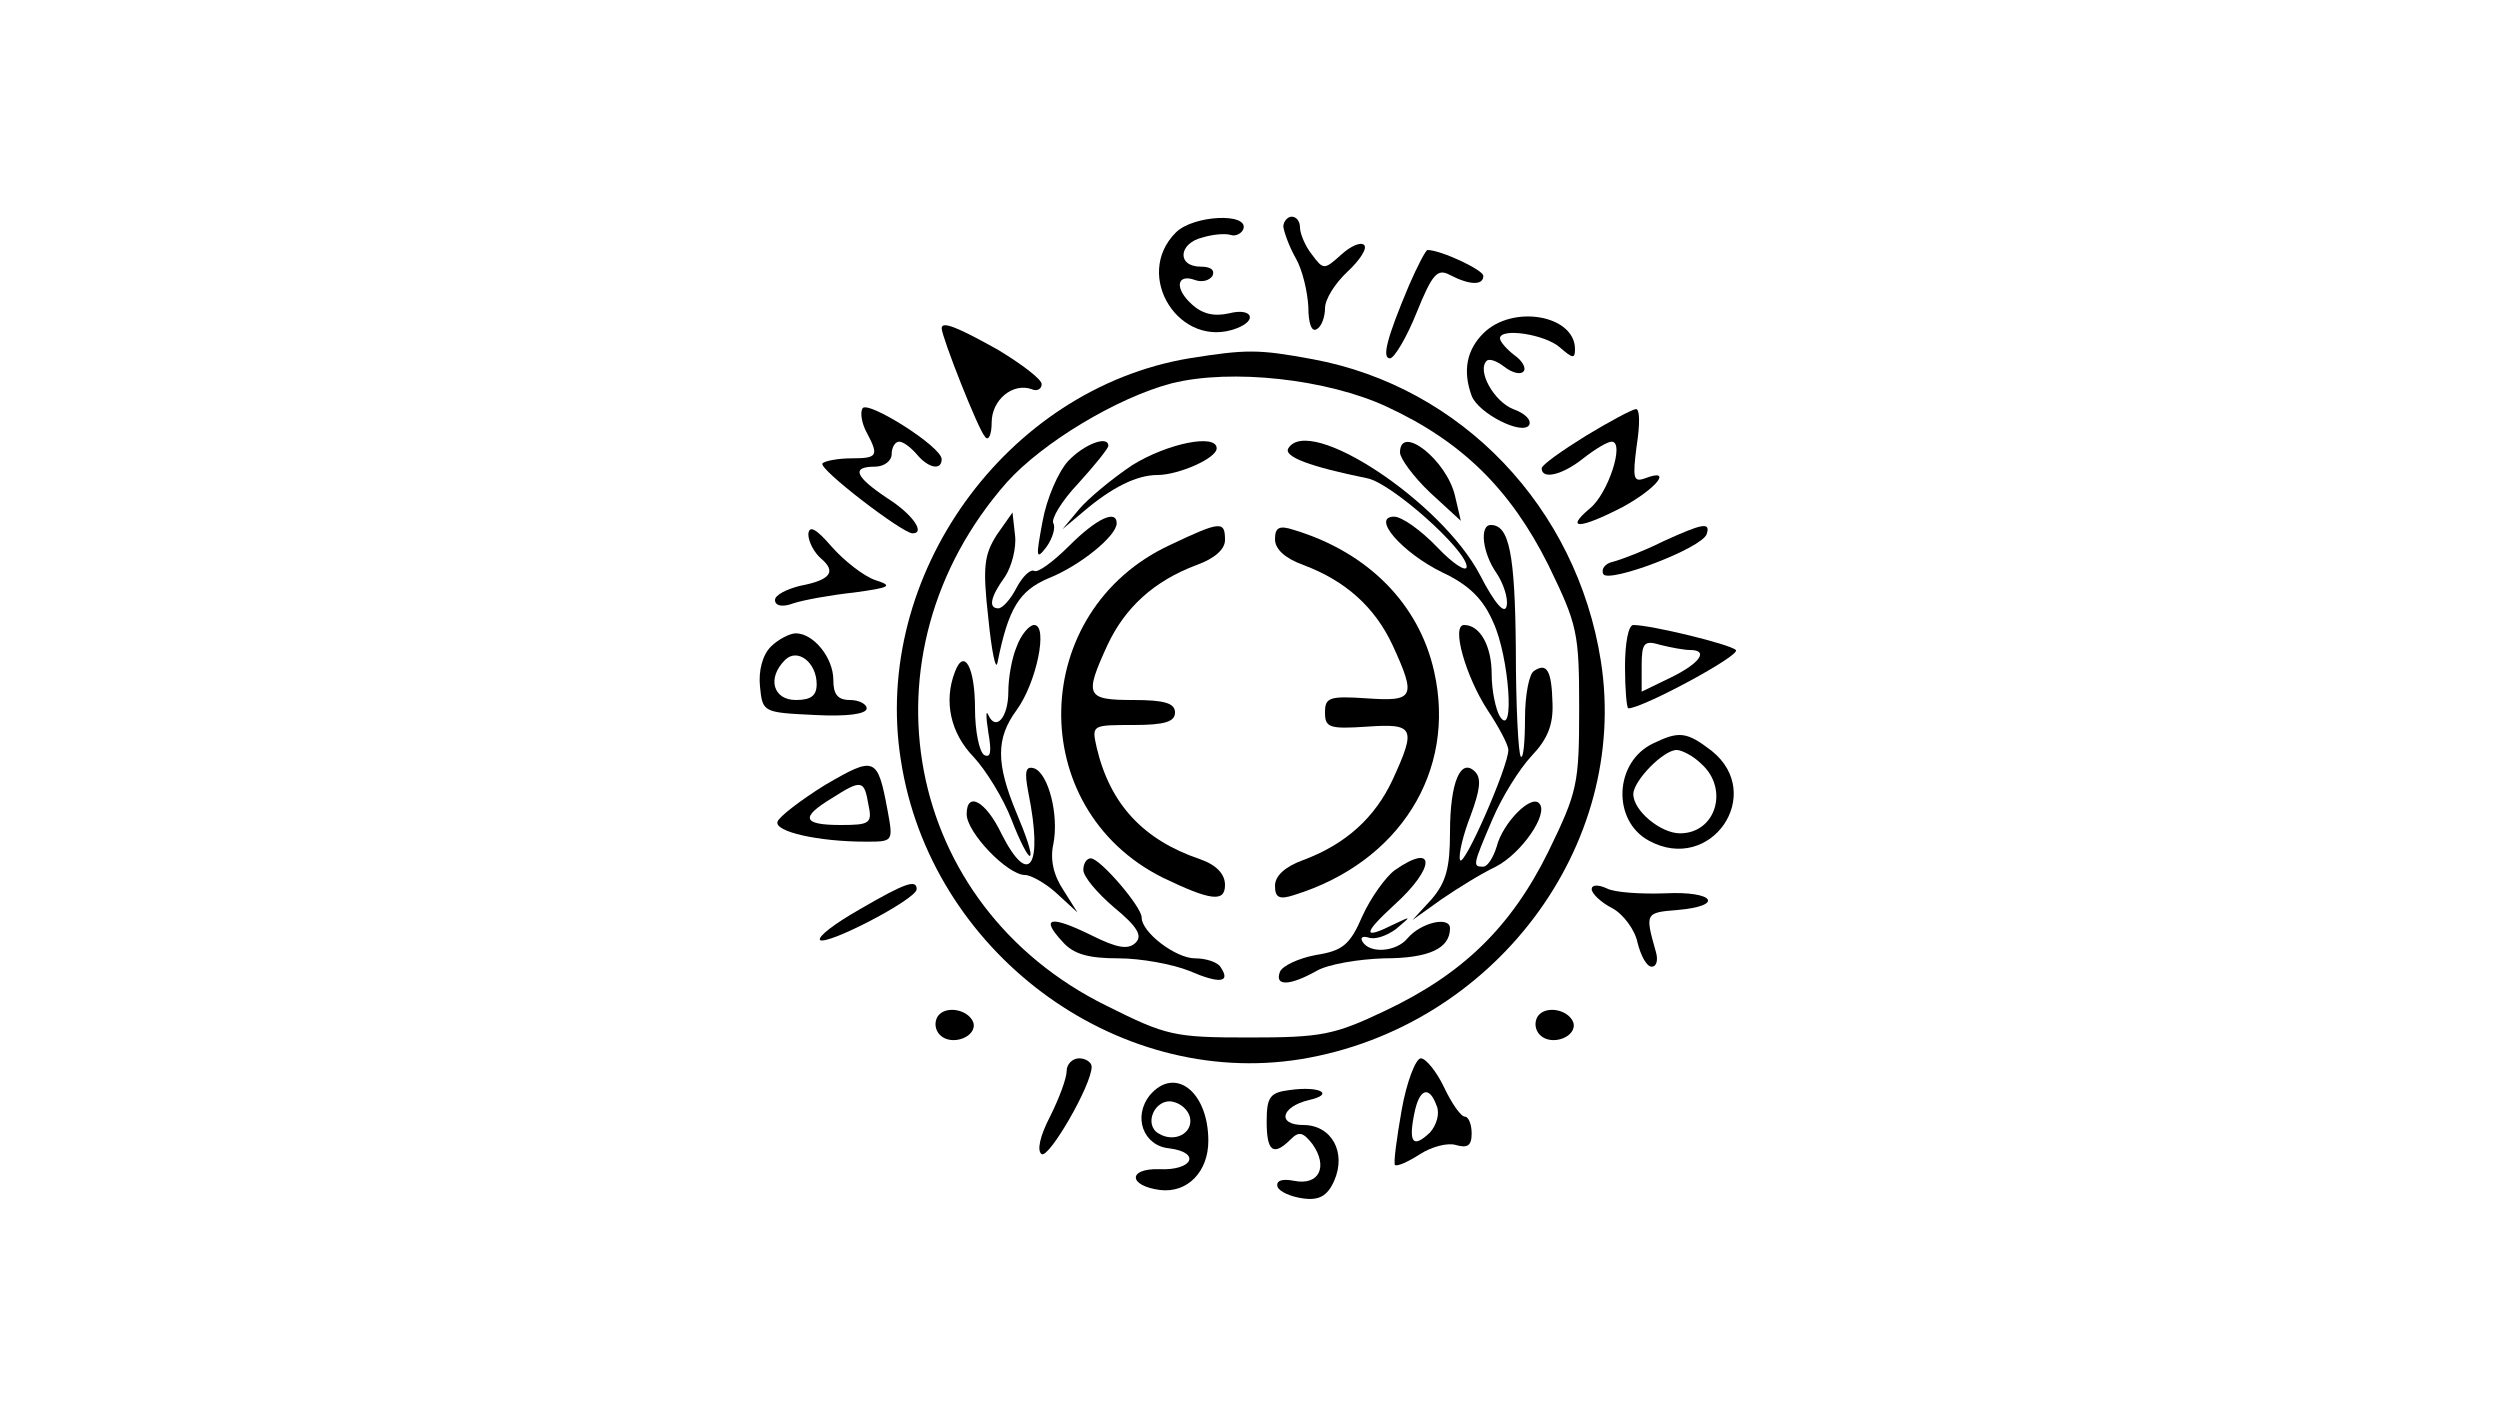 <?xml version="1.0" standalone="no"?>
<!DOCTYPE svg PUBLIC "-//W3C//DTD SVG 20010904//EN"
 "http://www.w3.org/TR/2001/REC-SVG-20010904/DTD/svg10.dtd">
<svg version="1.0" xmlns="http://www.w3.org/2000/svg"
 width="300pt" height="169pt" viewBox="0 0 300 169"
 preserveAspectRatio="xMidYMid meet">
<g transform="translate(0,169) scale(0.1,-0.1)"
fill="#000000" stroke="none">
<path d="M1411 1411 c-52 -52 5 -141 73 -115 26 10 18 25 -9 18 -18 -4 -32 -1
-45 11 -21 19 -18 37 4 29 8 -3 17 -1 21 5 3 7 -2 11 -14 11 -29 0 -27 28 2
35 13 4 28 5 34 3 6 -2 13 2 15 7 7 20 -60 17 -81 -4z"/>
<path d="M1540 1418 c1 -7 7 -24 15 -38 8 -14 14 -40 15 -58 0 -20 4 -31 10
-27 6 3 10 15 10 25 0 11 12 30 27 44 15 14 24 28 20 32 -4 4 -16 -1 -28 -12
-20 -18 -21 -18 -35 1 -8 10 -14 25 -14 32 0 7 -4 13 -10 13 -5 0 -10 -6 -10
-12z"/>
<path d="M1691 1348 c-27 -64 -33 -88 -23 -88 5 0 20 25 32 55 19 47 25 53 40
45 23 -12 40 -13 40 -1 0 7 -51 31 -67 31 -2 0 -12 -19 -22 -42z"/>
<path d="M1780 1290 c-20 -20 -25 -45 -14 -75 8 -21 61 -48 69 -35 3 6 -5 14
-19 19 -23 9 -44 46 -32 58 3 3 12 0 21 -7 9 -7 19 -10 23 -6 4 4 -1 13 -11
20 -9 7 -17 16 -17 20 0 13 54 5 72 -11 15 -13 18 -14 18 -2 0 41 -75 54 -110
19z"/>
<path d="M1130 1296 c0 -10 44 -122 52 -130 4 -6 8 2 8 17 0 27 25 48 48 40 6
-3 12 0 12 6 0 6 -24 24 -52 41 -50 28 -68 35 -68 26z"/>
<path d="M1427 1260 c-220 -37 -381 -261 -346 -482 35 -229 257 -395 480 -359
231 38 395 255 360 478 -29 184 -167 329 -346 362 -65 12 -79 12 -148 1z m237
-58 c91 -42 149 -100 194 -190 35 -72 37 -81 37 -172 0 -91 -2 -100 -37 -172
-45 -91 -103 -147 -196 -191 -61 -29 -76 -32 -163 -32 -90 0 -99 2 -171 38
-244 120 -301 422 -120 628 43 48 133 102 198 119 72 18 187 5 258 -28z"/>
<path d="M1282 1137 c-12 -13 -26 -45 -31 -73 -8 -43 -8 -47 5 -30 7 10 11 23
8 28 -3 5 10 27 30 48 20 22 36 42 36 45 0 13 -29 2 -48 -18z"/>
<path d="M1359 1132 c-24 -16 -53 -40 -64 -53 l-20 -24 25 21 c34 29 64 44 89
44 25 0 71 20 71 32 0 18 -59 6 -101 -20z"/>
<path d="M1546 1152 c-6 -10 26 -22 95 -36 29 -6 119 -86 119 -106 0 -7 -16 3
-35 23 -20 21 -43 37 -52 37 -28 0 9 -43 58 -67 32 -15 49 -32 61 -60 19 -41
26 -140 8 -113 -5 8 -10 31 -10 51 0 34 -14 59 -33 59 -16 0 2 -62 28 -102 14
-21 25 -42 25 -48 0 -20 -54 -143 -58 -132 -2 7 4 31 13 54 11 30 13 44 5 52
-17 17 -30 -12 -30 -73 0 -43 -5 -60 -22 -80 l-23 -25 35 25 c19 13 48 31 65
39 31 16 64 64 52 76 -10 11 -44 -24 -51 -52 -4 -13 -11 -24 -16 -24 -13 0
-13 1 11 57 11 26 32 60 47 76 19 20 26 37 25 63 -1 40 -7 49 -22 39 -6 -3
-11 -29 -11 -57 0 -28 -2 -49 -5 -46 -3 3 -6 61 -6 129 -1 115 -8 149 -30 149
-14 0 -10 -34 7 -58 8 -12 14 -30 12 -39 -2 -11 -14 2 -32 37 -46 88 -205 193
-230 152z"/>
<path d="M1680 1147 c0 -7 16 -29 36 -48 l37 -34 -7 30 c-10 43 -66 87 -66 52z"/>
<path d="M1196 1048 c-15 -24 -17 -38 -10 -100 4 -40 9 -64 11 -53 13 65 26
86 61 101 38 15 82 51 82 66 0 17 -24 6 -57 -27 -19 -19 -38 -33 -42 -30 -5 2
-14 -7 -21 -20 -7 -14 -17 -25 -22 -25 -12 0 -10 13 8 38 8 12 14 35 12 50
l-3 27 -19 -27z"/>
<path d="M1404 1036 c-170 -79 -175 -316 -9 -399 58 -28 75 -30 75 -9 0 13
-10 24 -30 31 -68 23 -108 66 -124 134 -6 27 -6 27 44 27 38 0 50 4 50 15 0
11 -12 15 -50 15 -57 0 -59 5 -31 66 21 45 56 77 107 96 22 8 34 19 34 30 0
23 -5 23 -66 -6z"/>
<path d="M1530 1043 c0 -12 12 -23 34 -31 51 -19 86 -51 107 -96 29 -63 26
-68 -31 -64 -45 3 -50 1 -50 -17 0 -18 5 -20 50 -17 57 4 60 -1 31 -64 -21
-45 -56 -77 -107 -96 -22 -8 -34 -19 -34 -31 0 -14 5 -17 23 -11 126 39 195
148 168 268 -18 81 -79 143 -168 170 -18 6 -23 3 -23 -11z"/>
<path d="M1220 914 c-6 -14 -10 -38 -10 -54 0 -31 -15 -48 -24 -28 -3 7 -3 -2
0 -21 4 -23 3 -31 -5 -27 -6 4 -11 29 -11 56 0 49 -13 73 -24 44 -14 -36 -5
-74 22 -102 15 -16 36 -50 46 -76 10 -26 20 -45 22 -43 3 2 -5 25 -16 51 -25
60 -25 90 0 124 24 33 38 102 21 102 -6 0 -16 -12 -21 -26z"/>
<path d="M1234 739 c18 -89 1 -115 -32 -50 -19 40 -42 52 -42 24 0 -22 49 -73
70 -73 7 0 25 -10 38 -22 l25 -23 -17 27 c-12 18 -16 37 -12 55 7 35 -6 85
-23 91 -10 3 -12 -3 -7 -29z"/>
<path d="M1300 646 c0 -8 17 -28 37 -45 28 -23 34 -34 26 -42 -9 -9 -22 -7
-54 9 -49 24 -61 21 -34 -8 13 -15 31 -20 67 -20 27 0 65 -7 85 -15 37 -16 50
-14 38 4 -3 6 -17 11 -31 11 -23 0 -64 31 -64 49 0 13 -50 71 -61 71 -5 0 -9
-6 -9 -14z"/>
<path d="M1674 646 c-11 -8 -29 -33 -39 -55 -15 -35 -24 -42 -56 -47 -21 -4
-40 -13 -43 -20 -7 -18 12 -17 44 1 14 8 50 14 81 15 54 0 79 12 79 36 0 15
-35 7 -51 -12 -13 -16 -45 -19 -54 -4 -3 5 0 7 7 5 8 -3 22 2 33 10 19 16 19
16 -2 6 -38 -19 -38 -12 0 23 50 45 50 76 1 42z"/>
<path d="M1035 1200 c-3 -5 -1 -18 5 -29 15 -28 13 -31 -18 -31 -16 0 -32 -3
-35 -6 -6 -6 96 -84 108 -84 16 0 0 23 -30 42 -39 26 -44 38 -15 38 11 0 20 7
20 15 0 8 4 15 9 15 5 0 14 -7 21 -15 14 -17 30 -20 30 -6 0 15 -89 71 -95 61z"/>
<path d="M1903 1167 c-29 -18 -53 -35 -53 -39 0 -14 25 -8 50 12 14 11 29 20
34 20 16 0 -4 -62 -26 -80 -31 -26 -12 -25 40 2 40 22 60 47 26 34 -14 -5 -15
0 -10 39 4 25 4 45 -1 44 -4 0 -32 -15 -60 -32z"/>
<path d="M970 1049 c0 -9 7 -22 15 -29 19 -16 12 -26 -25 -33 -16 -4 -30 -11
-30 -17 0 -7 9 -9 22 -4 12 4 45 10 73 13 44 6 47 8 25 15 -14 5 -37 23 -52
40 -19 22 -27 26 -28 15z"/>
<path d="M1995 1040 c-22 -11 -48 -21 -59 -24 -10 -2 -15 -9 -12 -15 7 -11
118 31 124 48 5 15 -5 13 -53 -9z"/>
<path d="M1950 890 c0 -27 2 -50 4 -50 17 0 136 64 129 70 -7 7 -102 30 -123
30 -6 0 -10 -22 -10 -50z m78 20 c23 0 12 -16 -23 -33 l-35 -17 0 31 c0 28 3
31 23 25 12 -3 28 -6 35 -6z"/>
<path d="M925 914 c-10 -10 -15 -29 -13 -48 3 -31 4 -31 66 -34 38 -2 62 1 62
8 0 5 -9 10 -20 10 -15 0 -20 7 -20 24 0 27 -24 56 -45 56 -7 0 -21 -7 -30
-16z m55 -45 c0 -14 -7 -19 -25 -19 -27 0 -35 26 -13 48 15 15 38 -3 38 -29z"/>
<path d="M1984 798 c-47 -22 -50 -93 -5 -117 74 -40 140 56 75 108 -30 23 -39
24 -70 9z m58 -25 c33 -30 17 -83 -26 -83 -23 0 -56 27 -56 47 0 16 36 53 52
53 6 0 20 -7 30 -17z"/>
<path d="M990 748 c-29 -18 -55 -38 -57 -44 -4 -12 49 -24 106 -24 33 0 33 0
26 38 -12 64 -15 65 -75 30z m52 -23 c5 -23 2 -25 -33 -25 -46 0 -49 9 -11 32
36 23 39 22 44 -7z"/>
<path d="M1032 599 c-30 -17 -51 -33 -48 -37 8 -7 116 49 116 61 0 12 -13 8
-68 -24z"/>
<path d="M1910 623 c0 -5 11 -16 25 -23 13 -7 27 -26 30 -41 4 -16 11 -29 17
-29 6 0 8 8 5 18 -13 46 -13 47 26 50 57 5 44 23 -15 20 -29 -1 -61 1 -70 6
-11 5 -18 4 -18 -1z"/>
<path d="M1125 470 c-4 -7 -3 -16 3 -22 14 -14 45 -2 40 15 -6 16 -34 21 -43
7z"/>
<path d="M1845 470 c-4 -7 -3 -16 3 -22 14 -14 45 -2 40 15 -6 16 -34 21 -43
7z"/>
<path d="M1280 405 c0 -9 -9 -33 -20 -55 -12 -23 -16 -41 -10 -45 9 -5 60 83
60 105 0 5 -7 10 -15 10 -8 0 -15 -7 -15 -15z"/>
<path d="M1682 358 c-6 -34 -10 -64 -8 -66 3 -2 16 4 30 13 14 9 33 14 43 11
14 -4 19 -1 19 14 0 11 -4 20 -8 20 -5 0 -16 16 -25 35 -9 19 -22 35 -28 35
-6 0 -17 -28 -23 -62z m42 5 c4 -9 0 -23 -8 -32 -20 -19 -26 -13 -19 22 6 31
18 35 27 10z"/>
<path d="M1380 376 c-21 -26 -8 -61 23 -64 39 -5 28 -27 -12 -25 -38 1 -37
-20 1 -25 33 -4 58 22 58 59 0 59 -40 90 -70 55z m48 -27 c4 -19 -19 -31 -38
-19 -18 11 -4 42 17 38 10 -2 19 -10 21 -19z"/>
<path d="M1548 382 c-24 -3 -28 -8 -28 -38 0 -36 8 -42 29 -21 10 10 15 8 26
-6 19 -27 8 -50 -22 -44 -15 3 -22 0 -20 -7 2 -6 16 -12 30 -14 20 -3 30 3 38
21 15 34 -3 67 -37 67 -32 0 -27 22 7 30 31 7 13 17 -23 12z"/>
</g>
</svg>
